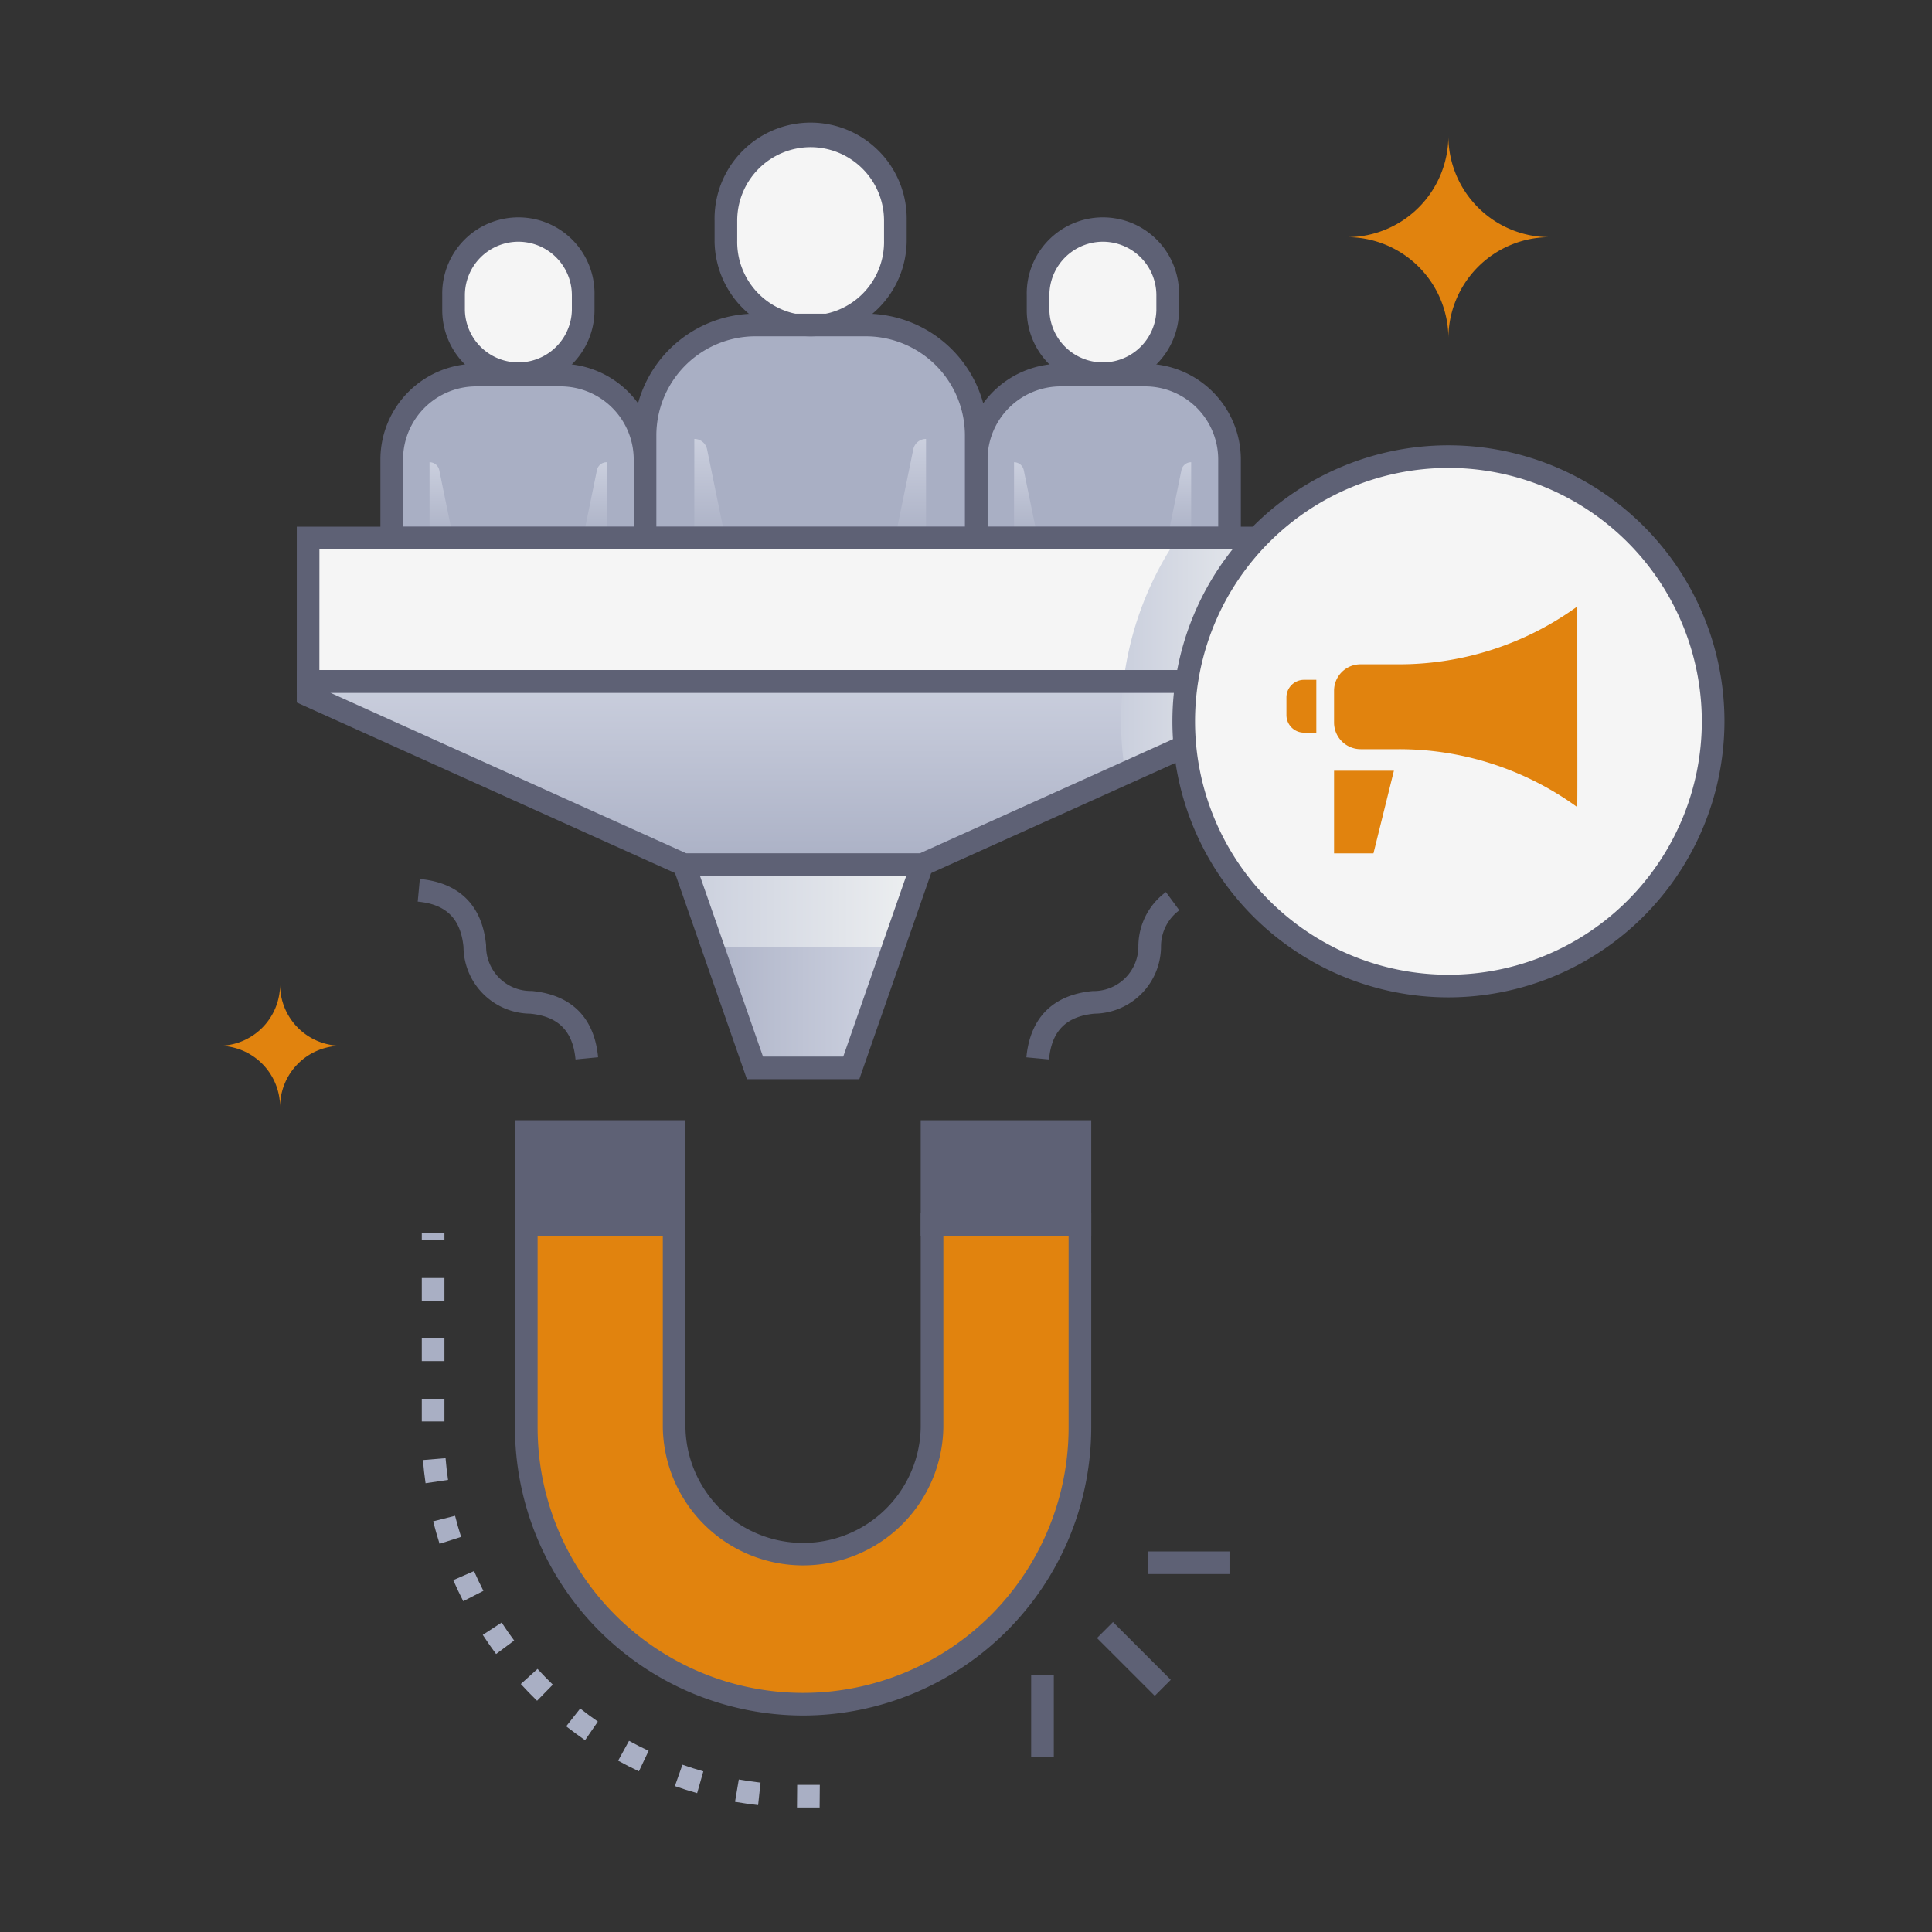 <svg xmlns="http://www.w3.org/2000/svg" xmlns:xlink="http://www.w3.org/1999/xlink" viewBox="0 0 512 512"><rect x="0" y="0" width="512" height="512" fill="#333333" stroke="none"/><defs><style>.cls-1{isolation:isolate;}.cls-2{fill:#e1830e;}.cls-3{fill:#5e6175;}.cls-4{fill:#a9afc4;}.cls-5{fill:#f5f5f5;}.cls-10,.cls-11,.cls-15,.cls-16,.cls-6,.cls-7,.cls-8,.cls-9{mix-blend-mode:multiply;}.cls-6{fill:url(#linear-gradient);}.cls-7{fill:url(#linear-gradient-2);}.cls-8{fill:url(#linear-gradient-3);}.cls-9{fill:url(#linear-gradient-4);}.cls-10{fill:url(#linear-gradient-5);}.cls-11{fill:url(#linear-gradient-6);}.cls-12{fill:url(#linear-gradient-7);}.cls-13{fill:url(#linear-gradient-8);}.cls-14{fill:url(#linear-gradient-9);}.cls-15{fill:url(#linear-gradient-10);}.cls-16{fill:url(#linear-gradient-11);}</style><linearGradient id="linear-gradient" x1="116.96" y1="143.63" x2="116.96" y2="116.7" gradientUnits="userSpaceOnUse"><stop offset="0" stop-color="#a9afc4"></stop><stop offset="1" stop-color="#d4d8e5"></stop></linearGradient><linearGradient id="linear-gradient-2" x1="157.63" y1="143.63" x2="157.63" y2="116.7" xlink:href="#linear-gradient"></linearGradient><linearGradient id="linear-gradient-3" x1="271.86" y1="143.63" x2="271.86" y2="116.7" xlink:href="#linear-gradient"></linearGradient><linearGradient id="linear-gradient-4" x1="312.53" y1="143.63" x2="312.53" y2="116.7" xlink:href="#linear-gradient"></linearGradient><linearGradient id="linear-gradient-5" x1="188.14" y1="143.94" x2="188.14" y2="108.74" xlink:href="#linear-gradient"></linearGradient><linearGradient id="linear-gradient-6" x1="241.31" y1="143.94" x2="241.31" y2="108.74" xlink:href="#linear-gradient"></linearGradient><linearGradient id="linear-gradient-7" x1="212.83" y1="231.63" x2="212.83" y2="166.58" xlink:href="#linear-gradient"></linearGradient><linearGradient id="linear-gradient-8" x1="212.83" y1="231.63" x2="212.83" y2="166.58" xlink:href="#linear-gradient"></linearGradient><linearGradient id="linear-gradient-9" x1="181.3" y1="256.08" x2="244.36" y2="256.08" xlink:href="#linear-gradient"></linearGradient><linearGradient id="linear-gradient-10" x1="181.29" y1="240.09" x2="244.36" y2="240.09" gradientUnits="userSpaceOnUse"><stop offset="0" stop-color="#cacfdd"></stop><stop offset="1" stop-color="#eef0f1"></stop></linearGradient><linearGradient id="linear-gradient-11" x1="297.11" y1="173.74" x2="344.01" y2="173.74" xlink:href="#linear-gradient-10"></linearGradient></defs><title>Lead generation</title><g class="cls-1"><g id="Lead_generation" data-name="Lead generation"><path class="cls-2" d="M212.83,451.63a73.44,73.44,0,0,1-73.36-73.36V324.5h39.18v53.77a34.18,34.18,0,0,0,68.35,0V324.5h39.19v53.77A73.44,73.44,0,0,1,212.83,451.63Z"></path><rect class="cls-3" x="139.47" y="299.87" width="39.19" height="24.63"></rect><rect class="cls-3" x="247" y="299.87" width="39.19" height="24.63"></rect><path class="cls-3" d="M212.83,454.63a76.45,76.45,0,0,1-76.36-76.36V321.5h45.18v56.77a31.18,31.18,0,0,0,62.35,0V321.5h45.19v56.77A76.45,76.45,0,0,1,212.83,454.63ZM142.47,327.5v50.77a70.36,70.36,0,1,0,140.72,0V327.5H250v50.77a37.18,37.18,0,0,1-74.35,0V327.5Z"></path><path class="cls-3" d="M181.65,327.5H136.47V296.87h45.18Zm-39.18-6h33.18V302.87H142.47Z"></path><path class="cls-3" d="M289.19,327.5H244V296.87h45.19Zm-39.19-6h33.19V302.87H250Z"></path><path class="cls-4" d="M103.81,142.61V121.78A22.37,22.37,0,0,1,126.18,99.4h22.39a22.38,22.38,0,0,1,22.37,22.38v20.83Z"></path><path class="cls-5" d="M137.37,99.4A17.17,17.17,0,0,1,120.2,82.23v-4a17.18,17.18,0,1,1,34.35,0v4A17.18,17.18,0,0,1,137.37,99.4Z"></path><path class="cls-3" d="M137.37,102.4A20.2,20.2,0,0,1,117.2,82.23v-4a20.18,20.18,0,1,1,40.35,0v4A20.2,20.2,0,0,1,137.37,102.4Zm0-38.34A14.19,14.19,0,0,0,123.2,78.24v4a14.18,14.18,0,0,0,28.35,0v-4A14.19,14.19,0,0,0,137.37,64.06Z"></path><path class="cls-6" d="M113.83,142.61V122.5h0a2.63,2.63,0,0,1,2.58,2.11l3.69,18Z"></path><path class="cls-7" d="M160.77,142.61V122.5h0a2.63,2.63,0,0,0-2.58,2.11l-3.69,18Z"></path><path class="cls-3" d="M173.94,145.61H100.81V121.78A25.41,25.41,0,0,1,126.18,96.4h22.39a25.41,25.41,0,0,1,25.37,25.38Zm-67.13-6h61.13V121.78a19.4,19.4,0,0,0-19.37-19.38H126.18a19.4,19.4,0,0,0-19.37,19.38Z"></path><path class="cls-4" d="M258.71,142.61V121.78A22.37,22.37,0,0,1,281.08,99.4h22.39a22.38,22.38,0,0,1,22.37,22.38v20.83Z"></path><path class="cls-5" d="M292.27,99.4A17.17,17.17,0,0,1,275.1,82.23v-4a17.18,17.18,0,1,1,34.35,0v4A17.18,17.18,0,0,1,292.27,99.4Z"></path><path class="cls-3" d="M292.27,102.4A20.2,20.2,0,0,1,272.1,82.23v-4a20.18,20.18,0,1,1,40.35,0v4A20.2,20.2,0,0,1,292.27,102.4Zm0-38.34A14.19,14.19,0,0,0,278.1,78.24v4a14.18,14.18,0,0,0,28.35,0v-4A14.19,14.19,0,0,0,292.27,64.06Z"></path><path class="cls-8" d="M268.73,142.61V122.5h0a2.63,2.63,0,0,1,2.58,2.11l3.69,18Z"></path><path class="cls-9" d="M315.67,142.61V122.5h0a2.63,2.63,0,0,0-2.58,2.11l-3.69,18Z"></path><path class="cls-3" d="M328.84,145.61H255.71V121.78A25.41,25.41,0,0,1,281.08,96.4h22.39a25.41,25.41,0,0,1,25.37,25.38Zm-67.13-6h61.13V121.78a19.4,19.4,0,0,0-19.37-19.38H281.08a19.4,19.4,0,0,0-19.37,19.38Z"></path><path class="cls-4" d="M170.94,142.61V115.38a29.25,29.25,0,0,1,29.25-29.25h29.27a29.25,29.25,0,0,1,29.25,29.25v27.23Z"></path><path class="cls-5" d="M214.82,86.13a22.46,22.46,0,0,1-22.45-22.46V58.46a22.46,22.46,0,1,1,44.91,0v5.21A22.46,22.46,0,0,1,214.82,86.13Z"></path><path class="cls-3" d="M214.82,89.13a25.49,25.49,0,0,1-25.45-25.46V58.46a25.46,25.46,0,1,1,50.91,0v5.21A25.49,25.49,0,0,1,214.82,89.13Zm0-50.13a19.47,19.47,0,0,0-19.45,19.46v5.21a19.46,19.46,0,1,0,38.91,0V58.46A19.48,19.48,0,0,0,214.82,39Z"></path><path class="cls-10" d="M184,142.61V116.32a3.45,3.45,0,0,1,3.38,2.76l4.82,23.53Z"></path><path class="cls-11" d="M245.41,142.61V116.32a3.46,3.46,0,0,0-3.38,2.76l-4.82,23.53Z"></path><path class="cls-3" d="M261.71,145.61H167.94V115.38a32.28,32.28,0,0,1,32.25-32.25h29.27a32.28,32.28,0,0,1,32.25,32.25Zm-87.77-6h81.77V115.38a26.28,26.28,0,0,0-26.25-26.25H200.19a26.28,26.28,0,0,0-26.25,26.25Z"></path><rect class="cls-5" x="81.65" y="142.61" width="262.36" height="37.97"></rect><polygon class="cls-12" points="81.65 180.58 81.65 184.22 181.29 229.17 244.36 229.17 344.01 184.22 344.01 180.58 81.65 180.58"></polygon><rect class="cls-5" x="81.65" y="142.61" width="262.36" height="37.98"></rect><path class="cls-13" d="M344,180.59v3.63l-99.65,44.95H181.29L81.65,184.22v-3.63Z"></path><polygon class="cls-14" points="181.29 229.17 200.07 282.99 225.6 282.99 244.36 229.17 181.29 229.17"></polygon><polygon class="cls-15" points="244.36 229.17 236.74 251.01 188.91 251.01 181.29 229.17 244.36 229.17"></polygon><path class="cls-3" d="M227.73,286H197.94l-20.87-59.81h71.51Zm-25.53-6h21.27l16.67-47.81H185.52Z"></path><path class="cls-3" d="M278,280.76l-6-.56c1-10.5,7.06-16.57,17.56-17.56h.28a11.84,11.84,0,0,0,11.84-11.84,17.91,17.91,0,0,1,7.3-14.4l3.55,4.84a11.88,11.88,0,0,0-4.85,9.56A17.86,17.86,0,0,1,290,268.63C282.51,269.37,278.69,273.23,278,280.76Z"></path><path class="cls-3" d="M152.52,280.76c-.71-7.53-4.53-11.39-12-12.13a17.86,17.86,0,0,1-17.69-17.69c-.74-7.49-4.6-11.31-12.13-12l.56-6c10.5,1,16.57,7.06,17.56,17.56v.28a11.85,11.85,0,0,0,11.84,11.84h.28c10.5,1,16.58,7.06,17.56,17.56Z"></path><rect class="cls-3" x="297.48" y="428.83" width="6" height="21.66" transform="translate(-222.87 341.22) rotate(-45)"></rect><rect class="cls-3" x="304.17" y="411.14" width="21.66" height="6"></rect><rect class="cls-3" x="273.27" y="443.93" width="6" height="21.66"></rect><path class="cls-4" d="M217.21,479h-6l.05-6h6Zm-16.3-.63c-2-.23-4.1-.52-6.12-.87l1-5.92c1.91.34,3.84.61,5.76.83Zm-16.16-3.17c-2-.56-4-1.19-5.9-1.87l2-5.66c1.83.64,3.69,1.23,5.54,1.76Zm-15.43-5.79c-1.86-.88-3.71-1.82-5.51-2.81l2.89-5.26c1.69.93,3.44,1.82,5.19,2.65Zm-14.27-8.24c-1.69-1.17-3.36-2.41-5-3.68l3.71-4.71c1.52,1.19,3.09,2.36,4.68,3.46Zm-12.72-10.45c-1.48-1.43-2.93-2.93-4.31-4.44l4.43-4c1.3,1.42,2.66,2.82,4.05,4.17Zm-10.86-12.39c-1.23-1.65-2.41-3.35-3.53-5.07l5-3.27c1.05,1.61,2.16,3.22,3.32,4.77Zm-8.7-14c-.94-1.83-1.83-3.7-2.65-5.58l5.5-2.4c.77,1.76,1.61,3.52,2.49,5.24Zm-6.28-15.21c-.63-2-1.2-4-1.7-5.95l5.81-1.47c.48,1.87,1,3.75,1.6,5.59Zm-3.71-16.05c-.29-2-.53-4.1-.7-6.14l6-.5c.16,1.92.38,3.86.66,5.77Zm5-16.38h-6v-6h6Zm0-16h-6v-6h6Zm0-16h-6v-6h6Zm0-16h-6v-2h6Z"></path><path class="cls-2" d="M357,62.85a26.84,26.84,0,0,1,26.84,26.84,26.85,26.85,0,0,1,26.85-26.84A26.85,26.85,0,0,1,383.83,36,26.85,26.85,0,0,1,357,62.85Z"></path><path class="cls-2" d="M58,277.14a16.22,16.22,0,0,1,16.22,16.22,16.22,16.22,0,0,1,16.22-16.22,16.22,16.22,0,0,1-16.22-16.22A16.22,16.22,0,0,1,58,277.14Z"></path><path class="cls-16" d="M344,142.61v41.61L298.2,204.88A86.48,86.48,0,0,1,312,142.61Z"></path><path class="cls-3" d="M347,183.58H78.65v-44H347Zm-262.36-6H341v-32H84.65Z"></path><path class="cls-3" d="M245,232.17H180.65l-102-46v-8.58H347v8.58Zm-63.07-6h61.78l94.42-42.59H87.52Z"></path><circle class="cls-5" cx="383.83" cy="191.16" r="70.15"></circle><path class="cls-3" d="M383.83,264.31A73.15,73.15,0,1,1,457,191.16,73.23,73.23,0,0,1,383.83,264.31Zm0-140.3A67.15,67.15,0,1,0,451,191.16,67.23,67.23,0,0,0,383.83,124Z"></path><path class="cls-2" d="M345.58,180.16h3.26v14h-3.26a4.66,4.66,0,0,1-4.66-4.66v-4.66A4.66,4.66,0,0,1,345.58,180.16Z"></path><polygon class="cls-2" points="353.54 204.25 369.4 204.25 363.98 226.16 353.54 226.16 353.54 204.25"></polygon><path class="cls-2" d="M418,160.77c0,57.28.1,53.23-.18,53a80.3,80.3,0,0,0-47.08-15.23H360.6a7.06,7.06,0,0,1-7.06-7.06v-8.43a7,7,0,0,1,7-7h10.23a80.39,80.39,0,0,0,47.06-15.21Z"></path></g></g></svg>